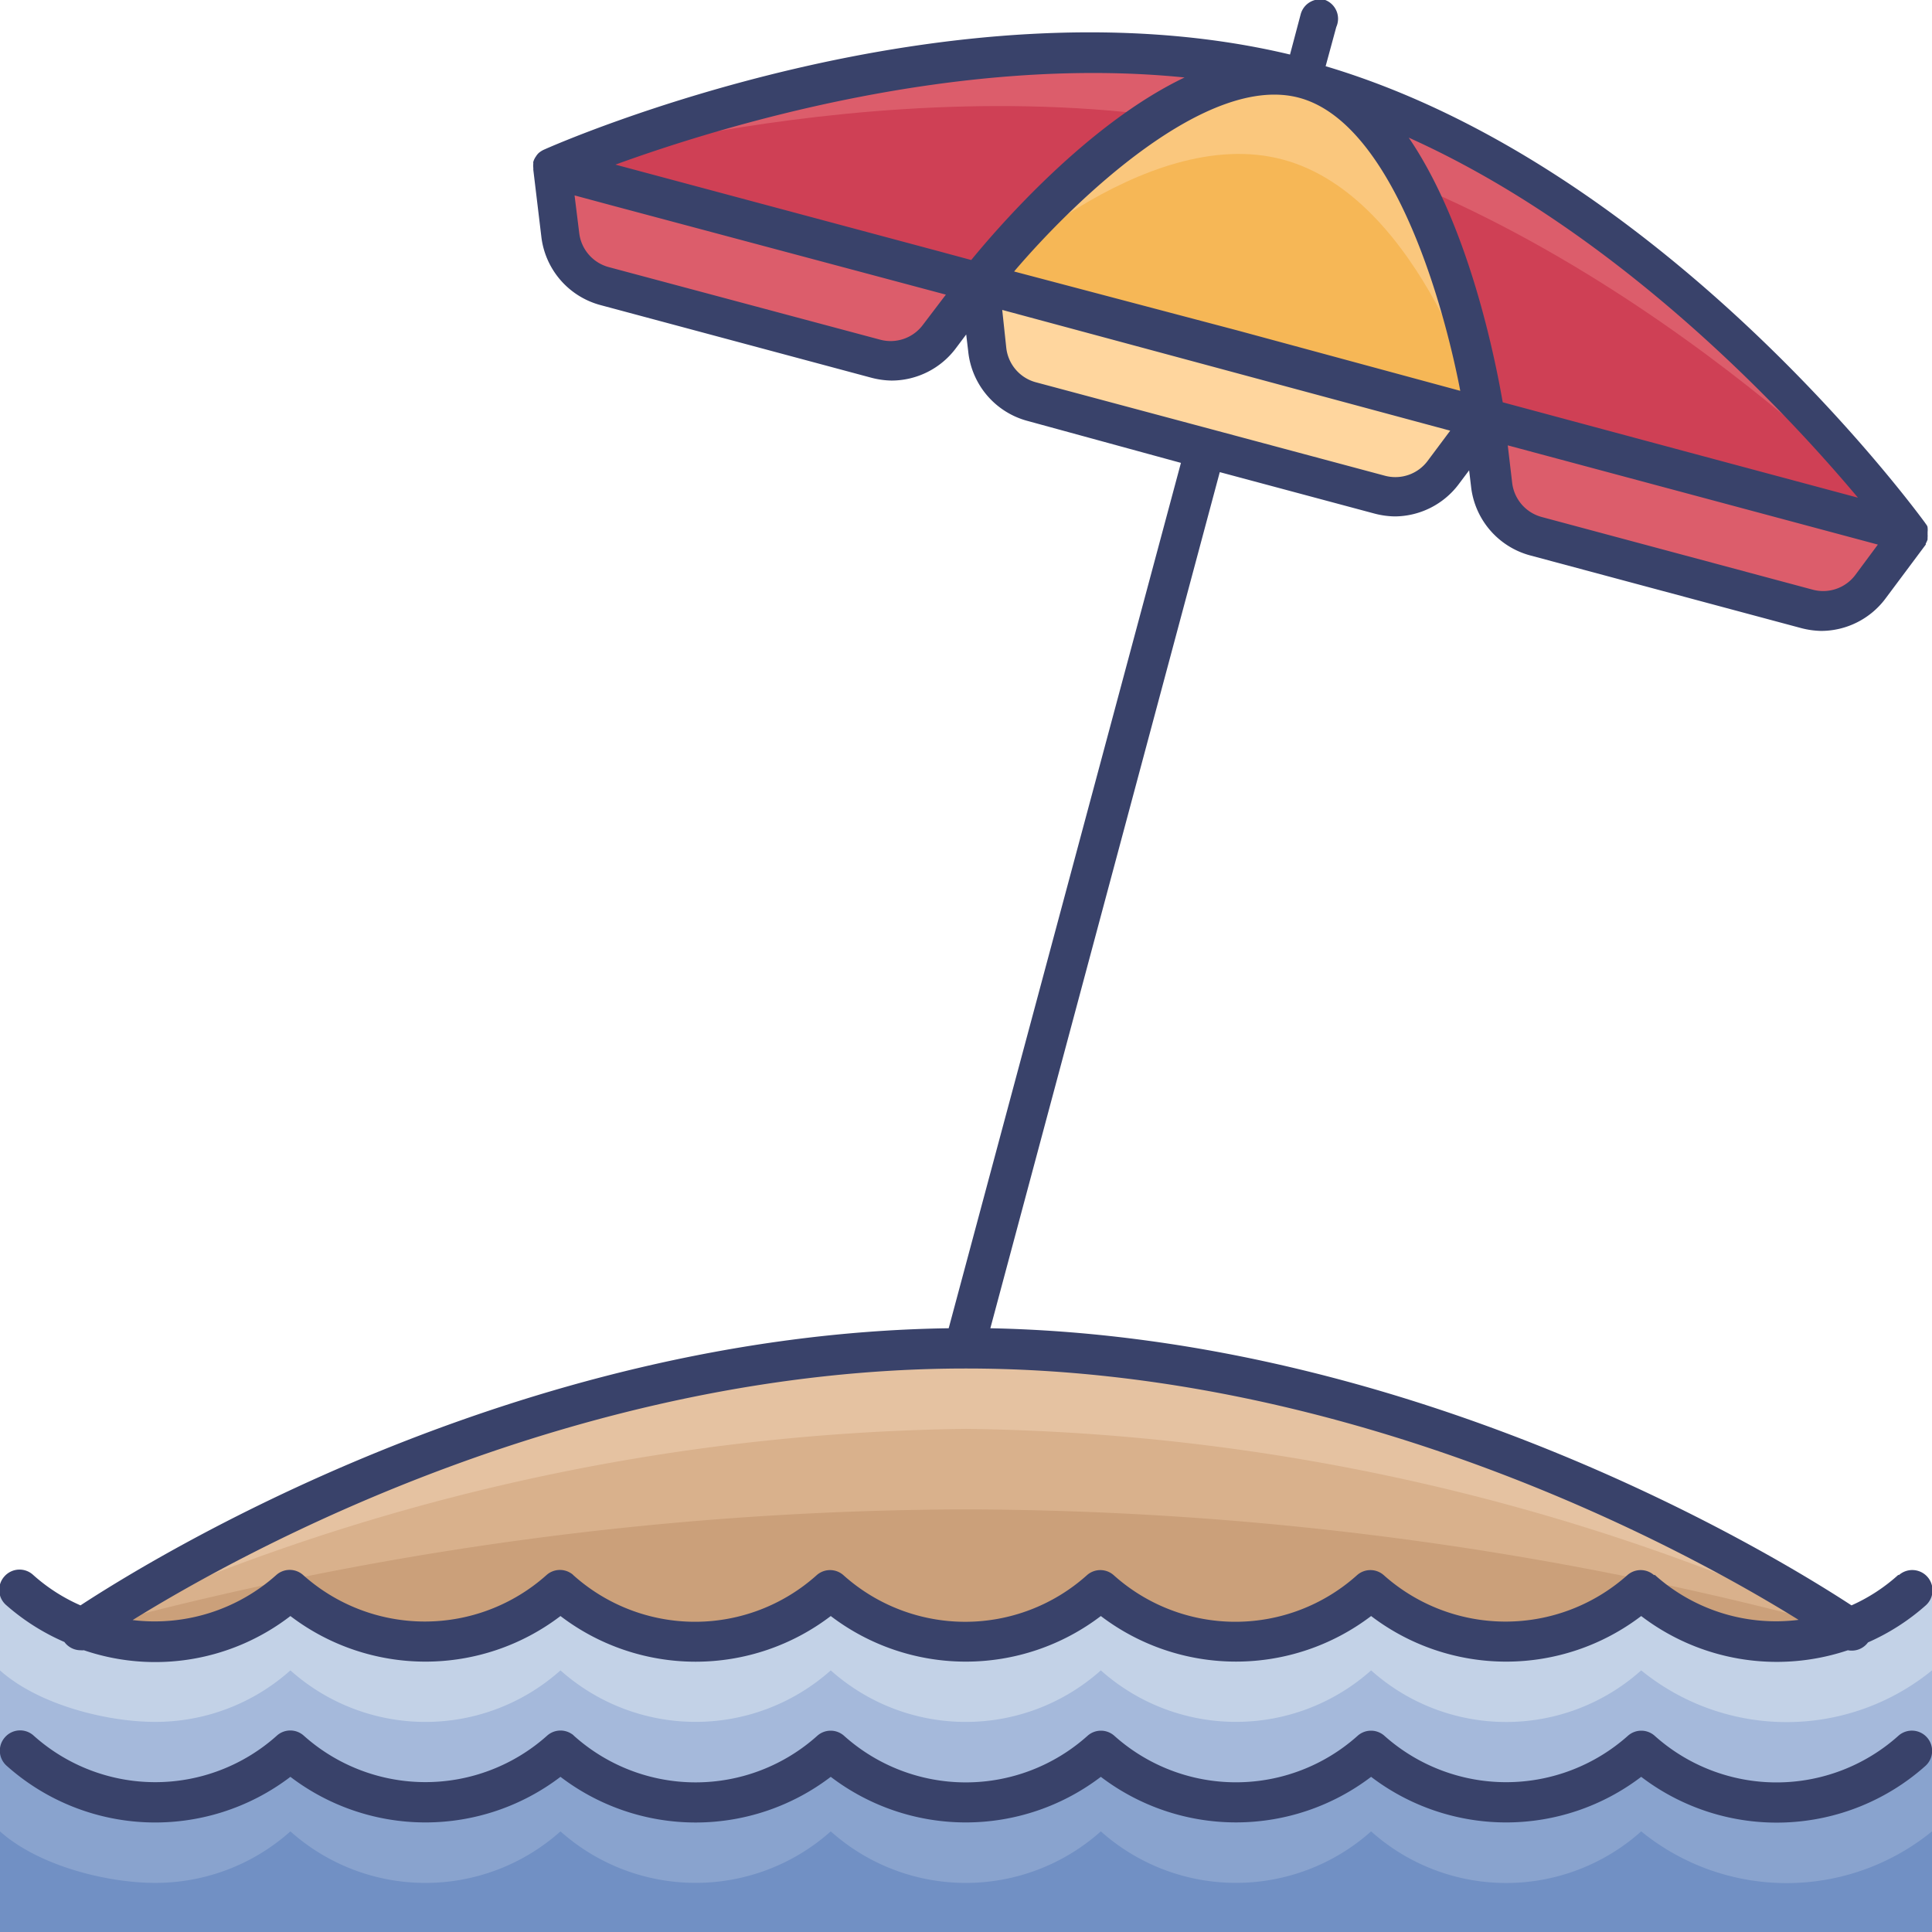 <svg id="Layer_1" data-name="Layer 1" xmlns="http://www.w3.org/2000/svg" viewBox="0 0 96 96"><defs><style>.cls-1{fill:#dc5d6b;}.cls-2{fill:#ffd69e;}.cls-3{fill:#cf4055;}.cls-4{fill:#fac77d;}.cls-5{fill:#f6b756;}.cls-6{fill:#e5c2a1;}.cls-7{fill:#d9b18c;}.cls-8{fill:#cba07a;}.cls-9{fill:#c3d2e7;}.cls-10{fill:#a5b9db;}.cls-11{fill:#89a3ce;}.cls-12{fill:#7190c4;}.cls-13{fill:#39426a;}</style></defs><title>parasol, beach, holiday, vacation, island, water, sea</title><path class="cls-1" d="M48.64,14.06,27.39,8.36l.39,3.33A3,3,0,0,0,30,14.24l13.47,3.6a3,3,0,0,0,3.18-1.1Z"/><path class="cls-1" d="M95,26.48,73.75,20.79l.4,3.33a3,3,0,0,0,2.2,2.54l13.46,3.61A3,3,0,0,0,93,29.17Z"/><path class="cls-2" d="M73.75,20.79,48.64,14.06,49,17.39a3,3,0,0,0,2.21,2.54l17.32,4.64a3,3,0,0,0,3.18-1.1Z"/><path class="cls-1" d="M95,26.48S81.89,8.47,64.82,3.9,27.39,8.36,27.39,8.36Z"/><path class="cls-3" d="M95,26.48S81.06,11.57,64,7s-36.6,1.36-36.6,1.36Z"/><path class="cls-4" d="M73.75,20.79s-2-15-8.93-16.89S48.64,14.06,48.64,14.06Z"/><path class="cls-5" d="M73.75,20.79s-3.08-11-10-12.86-15.1,6.13-15.1,6.13Z"/><path class="cls-6" d="M4,81S23.7,67,48,67,92,81,92,81Z"/><path class="cls-7" d="M4,81A107.85,107.85,0,0,1,48,71,107.85,107.85,0,0,1,92,81Z"/><path class="cls-8" d="M4,81a168,168,0,0,1,44-6,168,168,0,0,1,44,6Z"/><path class="cls-9" d="M96,79V96H0V79c1.91,1.71,5.31,2.56,7.71,2.56A10.06,10.06,0,0,0,14.43,79a10.07,10.07,0,0,0,13.42,0,10.09,10.09,0,0,0,13.43,0A10.07,10.07,0,0,0,54.7,79a10.09,10.09,0,0,0,13.43,0,10.06,10.06,0,0,0,13.42,0h0A11.44,11.44,0,0,0,96,79Z"/><path class="cls-10" d="M96,83V96H0V83c1.91,1.71,5.31,2.56,7.71,2.56A10.06,10.06,0,0,0,14.43,83a10.07,10.07,0,0,0,13.42,0,10.09,10.09,0,0,0,13.43,0A10.07,10.07,0,0,0,54.7,83a10.09,10.09,0,0,0,13.43,0,10.06,10.06,0,0,0,13.42,0h0A11.44,11.44,0,0,0,96,83Z"/><path class="cls-11" d="M96,87v9H0V87c1.91,1.71,5.31,2.56,7.71,2.56A10.06,10.06,0,0,0,14.43,87a10.07,10.07,0,0,0,13.42,0,10.09,10.09,0,0,0,13.43,0A10.07,10.07,0,0,0,54.7,87a10.09,10.09,0,0,0,13.43,0,10.06,10.06,0,0,0,13.42,0h0A11.44,11.44,0,0,0,96,87Z"/><path class="cls-12" d="M96,91v5H0V91c1.91,1.71,5.31,2.56,7.71,2.56A10.06,10.06,0,0,0,14.43,91a10.07,10.07,0,0,0,13.42,0,10.09,10.09,0,0,0,13.43,0A10.07,10.07,0,0,0,54.7,91a10.09,10.09,0,0,0,13.43,0,10.06,10.06,0,0,0,13.42,0h0A11.44,11.44,0,0,0,96,91Z"/><path class="cls-13" d="M94.33,78.25A8.8,8.8,0,0,1,92,79.77C88.51,77.49,70.65,66.43,49.21,66l11.4-42.54,7.69,2.06a4.21,4.21,0,0,0,1,.14,4,4,0,0,0,3.19-1.61l.51-.68.1.84a4,4,0,0,0,2.94,3.39l13.46,3.61a4.21,4.21,0,0,0,1,.14,4,4,0,0,0,3.19-1.61l2-2.68v0h0l0-.05a1.21,1.21,0,0,0,.09-.2l0-.09a1.11,1.11,0,0,0,0-.19.22.22,0,0,0,0-.08,1,1,0,0,0,0-.24.06.06,0,0,1,0,0h0c0-.08-.08-.16-.13-.24v0c-.54-.73-13-17.68-29.78-22.68l.53-1.95A1,1,0,0,0,65.85,0a1,1,0,0,0-1.22.71l-.53,2C47.12-1.35,27.81,7.08,27,7.45h0a1.14,1.14,0,0,0-.23.15h0l0,0a.9.9,0,0,0-.15.19.56.56,0,0,0-.05.08.87.87,0,0,0-.07.17.29.29,0,0,0,0,.09.75.75,0,0,0,0,.21v.1l.4,3.33a4,4,0,0,0,2.94,3.39l13.46,3.61a4.19,4.19,0,0,0,1,.14,4,4,0,0,0,3.2-1.61l.51-.68.1.84A4,4,0,0,0,51,20.9L58.68,23,47.14,66C25.54,66.31,7.5,77.48,4,79.77a8.8,8.8,0,0,1-2.36-1.52,1,1,0,0,0-1.42.08,1,1,0,0,0,.08,1.42A11,11,0,0,0,3.2,81.59,1,1,0,0,0,4,82a1,1,0,0,0,.17,0A11,11,0,0,0,14.43,80.3a11.07,11.07,0,0,0,13.42,0,11.07,11.07,0,0,0,13.43,0,11.07,11.07,0,0,0,13.42,0,11.09,11.09,0,0,0,13.43,0,11.07,11.07,0,0,0,13.42,0A11.1,11.1,0,0,0,91.82,82a1,1,0,0,0,1-.39,11,11,0,0,0,2.87-1.84,1,1,0,1,0-1.34-1.5ZM50.39,13.49C53.47,9.87,60,3.63,64.56,4.86s7.1,9.88,8,14.56l-11.07-3Zm41.8,15.08a2,2,0,0,1-2.12.73L76.61,25.69A2,2,0,0,1,75.14,24l-.22-1.87,18.39,4.93Zm.13-3.84-8.65-2.32-9-2.42C74.3,17.87,73,11.24,70,6.84,80.39,11.51,88.75,20.47,92.32,24.73ZM58.86,3.85c-4.82,2.3-9.24,7.41-10.6,9.07l-1.59-.43L30.58,8.18C35.8,6.28,47.53,2.7,58.86,3.85Zm-13,12.29a2,2,0,0,1-2.12.74L30.24,13.27a2,2,0,0,1-1.46-1.7l-.23-1.86,1.82.49L47,14.64ZM50,17.27,49.8,15.4l22.26,6-1.12,1.5a2,2,0,0,1-2.12.74l-8.66-2.32h0L51.49,19A2,2,0,0,1,50,17.27Zm32.19,61a1,1,0,0,0-1.33,0,9.09,9.09,0,0,1-12.1,0,1,1,0,0,0-1.33,0,9.05,9.05,0,0,1-12.09,0,1,1,0,0,0-1.33,0,9.06,9.06,0,0,1-12.1,0,1,1,0,0,0-1.33,0,9.05,9.05,0,0,1-12.09,0,.48.48,0,0,0-.11-.09,1,1,0,0,0-1.22.08,9.07,9.07,0,0,1-12.1,0,1,1,0,0,0-1.33,0,9.07,9.07,0,0,1-7.14,2.24C12.23,77,28.73,68,48,68s35.76,9,41.37,12.49A9,9,0,0,1,82.22,78.25Z"/><path class="cls-13" d="M94.33,86.25a9.07,9.07,0,0,1-12.11,0,1,1,0,0,0-1.33,0,9.09,9.09,0,0,1-12.1,0,1,1,0,0,0-1.33,0,9.06,9.06,0,0,1-12.09,0,1,1,0,0,0-1.33,0,9.06,9.06,0,0,1-12.1,0,1,1,0,0,0-1.33,0,9.05,9.05,0,0,1-12.09,0,.48.48,0,0,0-.11-.09,1,1,0,0,0-1.22.08,9.07,9.07,0,0,1-12.1,0,1,1,0,0,0-1.33,0,9.05,9.05,0,0,1-12.09,0,1,1,0,0,0-1.42.08,1,1,0,0,0,.08,1.42,11.08,11.08,0,0,0,14.1.55,11.07,11.07,0,0,0,13.42,0,11.07,11.07,0,0,0,13.43,0,11.07,11.07,0,0,0,13.42,0,11.09,11.09,0,0,0,13.43,0,11.07,11.07,0,0,0,13.42,0,11.1,11.1,0,0,0,14.12-.54,1,1,0,1,0-1.34-1.5Z"/></svg>